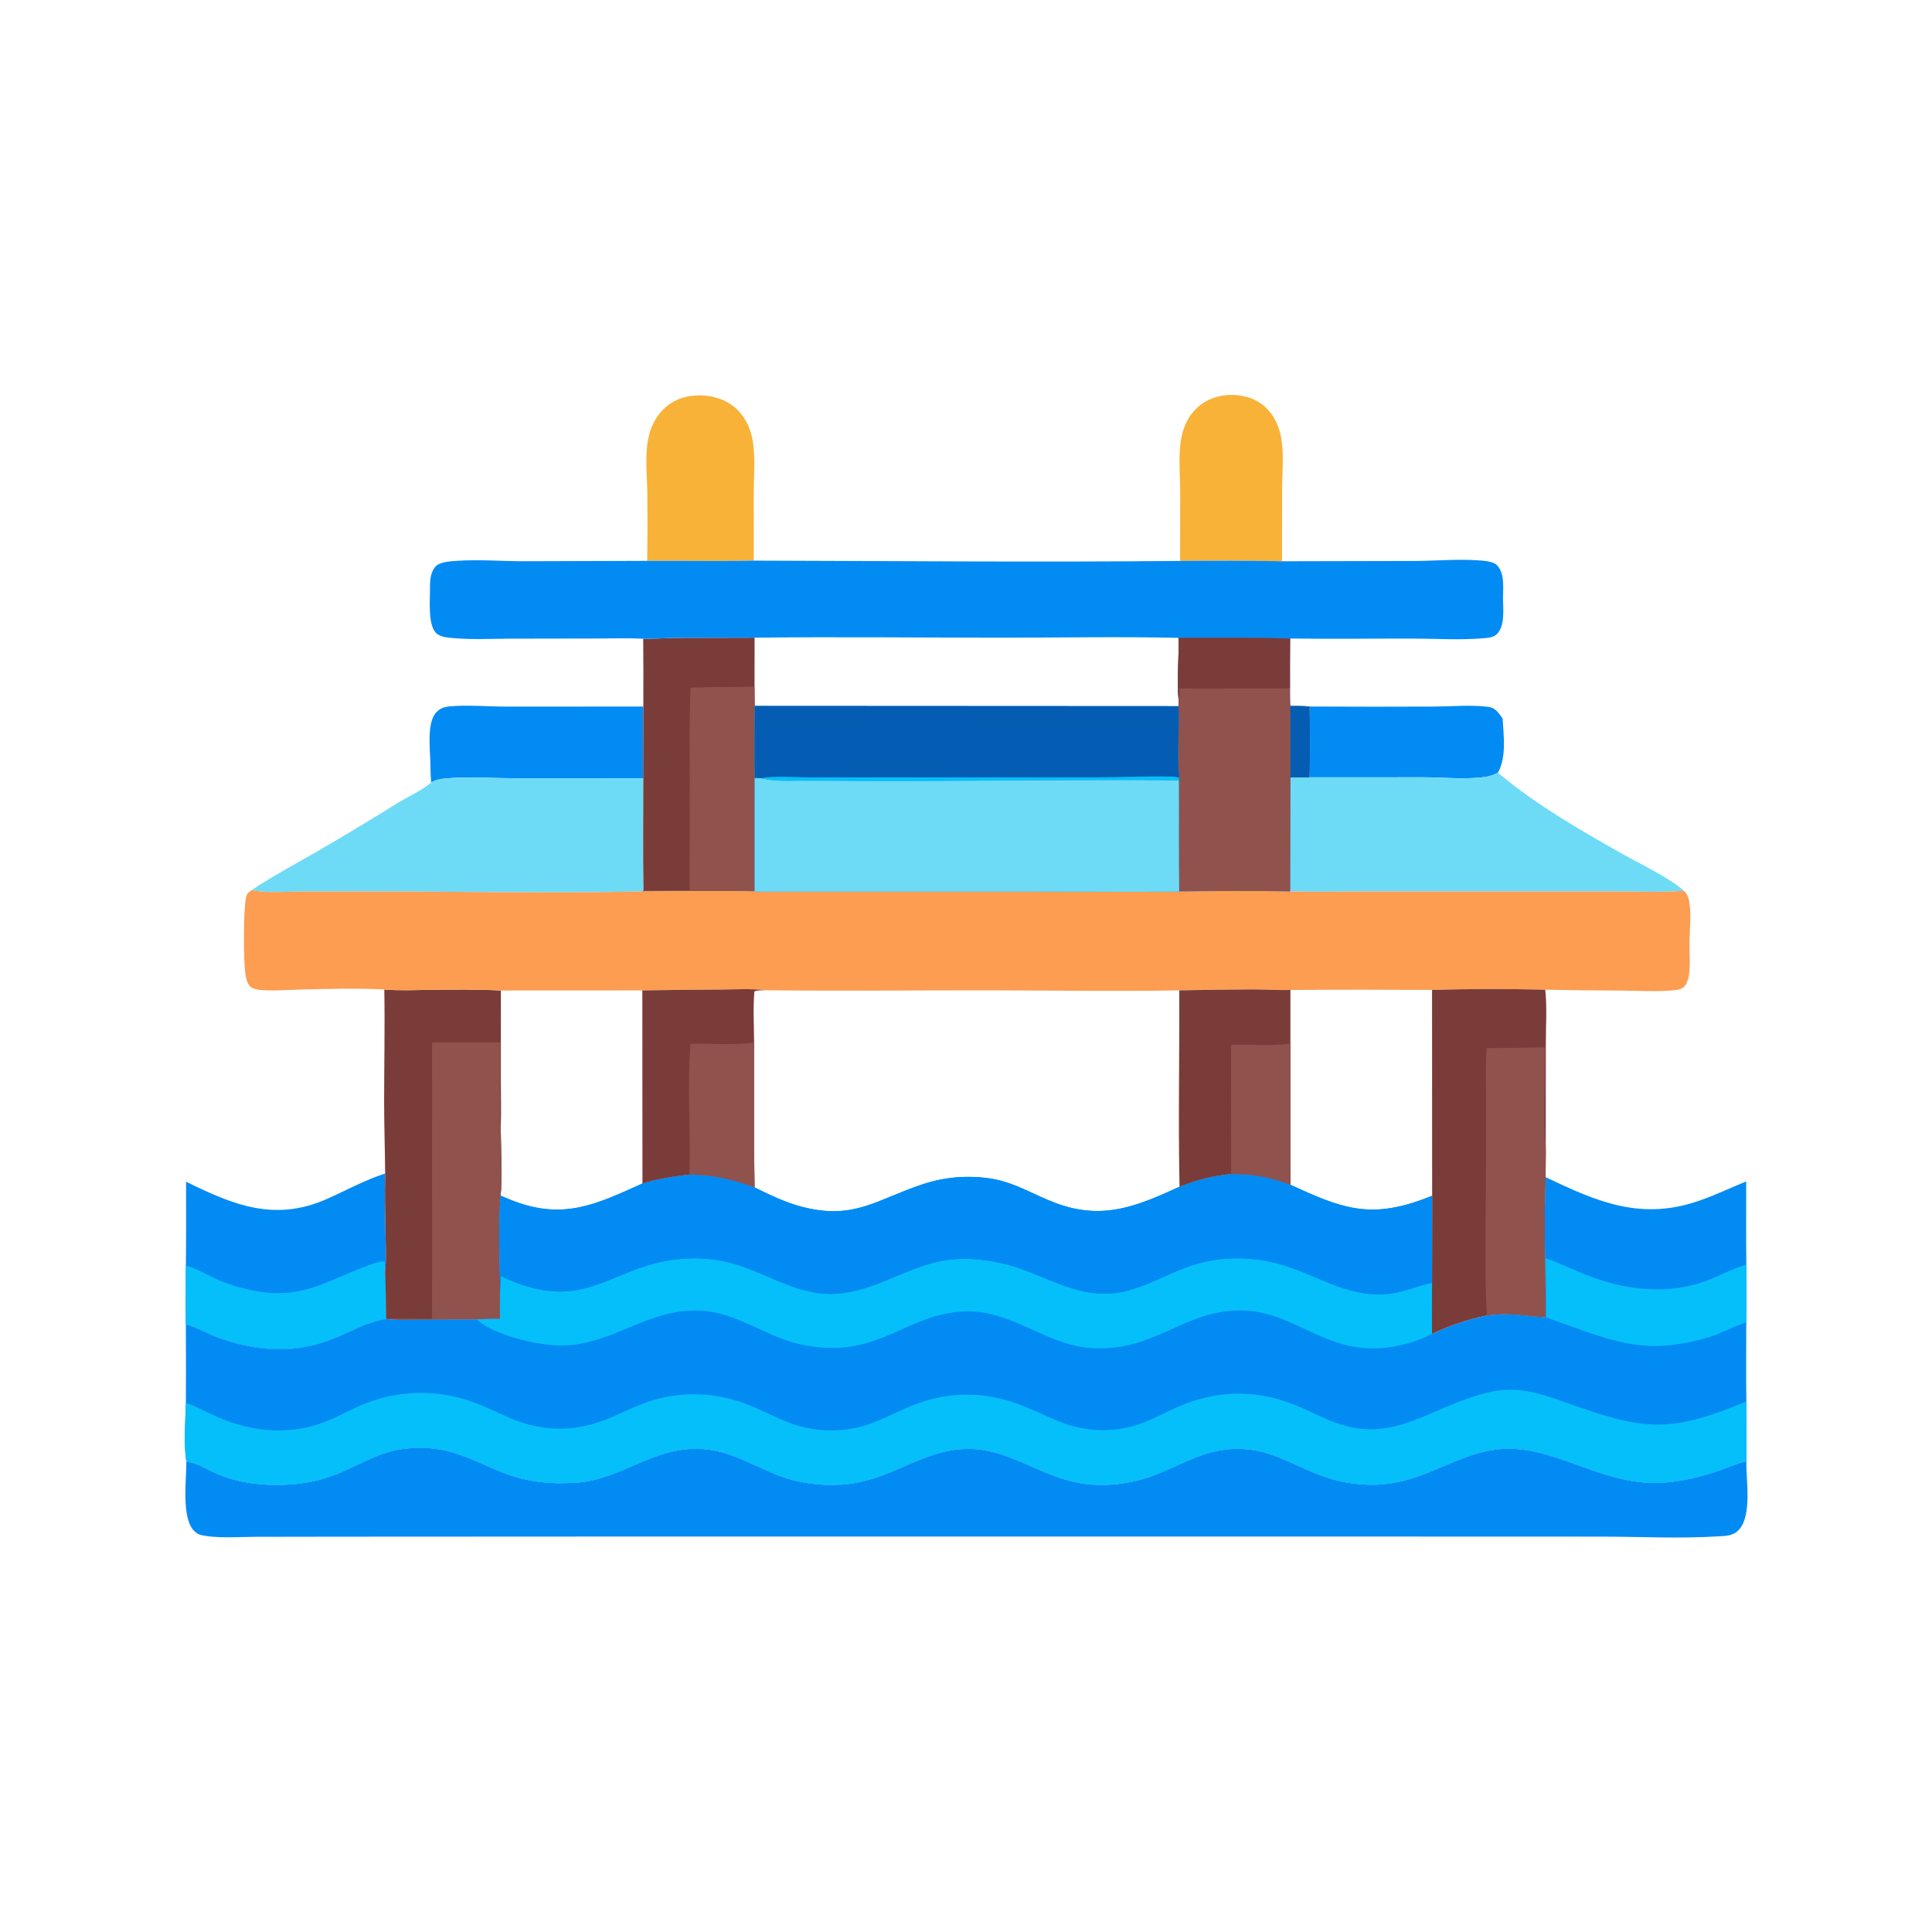 <svg width="1024" height="1024" viewBox="0 0 1024 1024" fill="none" xmlns="http://www.w3.org/2000/svg">
<path d="M694.008 374.466C715.935 374.59 737.861 374.6 759.788 374.496C768.664 374.476 780.673 373.43 789.193 374.722C790.808 374.967 792.164 375.734 793.313 376.885C794.514 378.106 795.558 379.45 796.443 380.918C796.929 390.282 798.579 400.965 793.941 409.546C790.444 411.444 787.321 411.897 783.415 412.209C773.929 412.968 764.256 412.029 754.737 411.985L693.933 412.001C694.598 399.298 694.307 387.15 694.008 374.466Z" fill="#038BF4"/>
<path d="M228.507 414.791C228.226 410.986 228.152 407.177 228.069 403.364C227.917 396.368 226.168 382.545 231.445 377.333C233.412 375.389 235.389 374.704 238.088 374.416C246.629 373.506 259.607 374.523 268.777 374.519L340.976 374.482L340.893 412.518L271.864 412.481C259.933 412.449 247.934 411.533 236.027 412.617C233.283 412.867 230.856 413.255 228.507 414.791Z" fill="#038BF4"/>
<path d="M625.488 297.307L625.523 259.867C625.471 250.276 624.277 239.753 626.493 230.366C627.702 225.245 630.119 220.475 633.864 216.732C639.088 211.512 646.304 209.119 653.599 209.31C660.4 209.487 666.942 211.828 671.717 216.813C675.418 220.677 677.714 225.661 678.813 230.858C680.705 239.803 679.618 249.991 679.558 259.117L679.51 297.485C661.546 297.074 643.46 297.171 625.488 297.307Z" fill="#F8B238"/>
<path d="M343.044 297.265C343.204 285.376 343.223 273.488 343.1 261.599C342.988 251.781 341.624 240.949 343.842 231.321C345.093 225.887 347.67 220.847 351.641 216.895C356.945 211.615 364.192 209.348 371.551 209.555C378.96 209.764 386.125 212.284 391.345 217.721C395.133 221.666 397.469 226.672 398.618 231.978C400.587 241.071 399.548 251.358 399.499 260.63L399.523 297.147C380.713 297.521 361.861 297.144 343.044 297.265Z" fill="#F8B238"/>
<path d="M204.144 621.968C203.862 632.549 204.147 643.153 204.335 653.735C204.456 660.476 204.809 667.493 204.114 674.209C204.548 682.51 204.384 690.754 204.648 699.043C193.404 700.975 184.519 706.678 174.013 710.546C154.296 717.806 134.174 715.848 114.763 708.64C109.463 706.672 103.839 703.356 98.497 701.957C98.379 691.552 98.504 681.13 98.51 670.724C98.743 655.936 98.577 641.122 98.624 626.331C123.853 638.766 145.726 647.71 173.32 635.445C183.657 630.85 193.323 625.499 204.144 621.968Z" fill="#038BF4"/>
<path d="M98.51 670.724C98.663 670.766 98.817 670.806 98.969 670.851C104.153 672.376 108.987 675.285 113.871 677.57C119.964 680.421 126.967 682.529 133.547 683.883C159.1 689.143 171.335 679.704 193.445 671.389C196.542 670.224 200.503 668.463 203.85 668.502C204.4 670.356 203.93 672.291 204.114 674.209C204.548 682.51 204.384 690.754 204.648 699.043C193.404 700.975 184.519 706.678 174.013 710.546C154.296 717.806 134.174 715.848 114.763 708.64C109.463 706.672 103.839 703.356 98.497 701.957C98.379 691.552 98.504 681.13 98.51 670.724Z" fill="#05BFFA"/>
<path d="M340.909 338.547C346.953 338.676 353.048 338.143 359.101 338.077L399.959 337.983L399.915 363.935L399.998 374.167C399.996 386.9 399.749 399.683 400.02 412.409L400.002 472.478C380.177 472.052 360.25 472.4 340.42 472.453L340.956 471.915C340.732 452.127 340.911 432.309 340.893 412.518L340.976 374.482C341.04 362.503 341.018 350.525 340.909 338.547Z" fill="#7A3C39"/>
<path d="M366.012 364.494C377.294 364.014 388.622 364.204 399.915 363.935L399.998 374.167C399.996 386.9 399.749 399.683 400.02 412.409L400.002 472.478C380.177 472.052 360.25 472.4 340.42 472.453L340.956 471.915L365.517 471.888L365.614 411.876C365.581 396.079 365.292 380.281 366.012 364.494Z" fill="#90524D"/>
<path d="M228.507 414.791C230.856 413.255 233.283 412.867 236.027 412.617C247.934 411.533 259.933 412.449 271.864 412.481L340.893 412.518C340.911 432.309 340.732 452.127 340.956 471.915L340.42 472.453C292.931 473.528 245.245 472.508 197.736 472.471L158.83 472.543C150.634 472.579 141.418 473.396 133.368 471.812C144.389 464.414 156.059 458.219 167.552 451.607C181.868 443.296 196.054 434.769 210.109 426.026C216.062 422.291 223.121 419.267 228.507 414.791Z" fill="#6DDBF6"/>
<path d="M793.941 409.546C813.702 426.274 837.135 439.725 859.634 452.439C869.385 457.949 884.277 464.921 892.537 472.107C881.305 472.991 869.857 472.536 858.594 472.503L806.812 472.477L725.134 472.475C711.403 472.475 697.553 472.851 683.834 472.44L683.939 412.02L693.933 412.001L754.737 411.985C764.256 412.029 773.929 412.968 783.415 412.209C787.321 411.897 790.444 411.444 793.941 409.546Z" fill="#6DDBF6"/>
<path d="M203.69 524.444C211.752 525.124 220.024 524.738 228.108 524.621C240.624 524.441 252.987 524.319 265.491 524.987L340.45 524.951L340.507 627.278C316.379 638.123 299.056 646.729 272.267 636.568C269.923 635.654 267.599 634.691 265.295 633.679C264.082 649.661 264.793 667.654 265.101 683.758C264.967 688.852 264.93 693.947 264.991 699.042C260.965 699.104 256.829 698.971 252.825 699.374L222.921 699.462C217.059 699.474 210.947 699.799 205.123 699.118L204.648 699.043C204.384 690.754 204.548 682.51 204.114 674.209C204.809 667.493 204.456 660.476 204.335 653.735C204.147 643.153 203.862 632.549 204.144 621.968C204.037 609.335 203.597 596.719 203.596 584.083C203.595 564.215 204.043 544.307 203.69 524.444ZM265.491 524.987L265.463 572.552C265.466 581.032 265.74 589.612 265.394 598.082C265.476 607.348 266.442 625.059 265.295 633.679C267.599 634.691 269.923 635.654 272.267 636.568C299.056 646.729 316.379 638.123 340.507 627.278L340.45 524.951L265.491 524.987Z" fill="#7A3C39"/>
<path d="M229.008 552.512L265.2 552.449L265.104 580.602C265.091 586.368 264.786 592.351 265.394 598.082C265.476 607.348 266.442 625.059 265.295 633.679C264.082 649.661 264.793 667.654 265.101 683.758C264.967 688.852 264.93 693.947 264.991 699.042C260.965 699.104 256.829 698.971 252.825 699.374L222.921 699.462C217.059 699.474 210.947 699.799 205.123 699.118C212.979 698.532 221.133 698.991 229.019 699.036L229.008 552.512Z" fill="#90524D"/>
<path d="M98.777 774.642C98.929 774.66 99.081 774.675 99.233 774.697C104.763 775.503 110.416 779.148 115.546 781.37C123.573 784.846 132.546 786.427 141.242 786.898C152.469 787.504 164.273 786.375 174.913 782.592C194.75 775.54 202.491 766.417 226.015 767.455C241.559 768.141 253.106 775.25 267.148 780.729C279.507 785.552 292.196 786.761 305.354 785.848C329.451 784.177 345.321 767.205 370.454 767.919C386.248 768.367 397.676 776.105 411.806 781.697C422.618 785.976 433.969 787.511 445.546 786.898C471.749 785.512 488.313 768.076 512.985 767.938C537.339 767.802 554.031 785.698 580.081 786.933C591.566 787.478 602.467 785.633 613.151 781.385C626.969 775.89 638.764 768.393 654.197 767.916C672.206 767.36 683.79 775.833 699.671 781.862C701.477 782.544 703.306 783.158 705.157 783.705C707.008 784.252 708.876 784.731 710.762 785.141C712.648 785.551 714.547 785.892 716.458 786.163C718.369 786.434 720.287 786.635 722.213 786.765C752.991 789.086 770.708 769.361 796.85 767.933C824.44 766.426 848.91 787.187 879.733 785.924C891.098 785.459 901.964 782.657 912.655 778.927C916.741 777.502 921.418 775.23 925.631 774.517C925.408 784.375 928.622 802.439 922.01 810.394C918.867 814.175 914.815 814.048 910.275 814.323C889.877 815.559 868.948 814.458 848.496 814.439L728.885 814.4L356.643 814.382L179.629 814.47L135.596 814.539C127.034 814.551 113.994 815.546 106.022 813.456C104.963 813.179 103.876 812.326 103.093 811.587C95.932 804.82 98.867 784.08 98.777 774.642Z" fill="#038BF4"/>
<path d="M133.368 471.812C141.418 473.396 150.634 472.579 158.83 472.543L197.736 472.471C245.245 472.508 292.931 473.528 340.42 472.453C360.25 472.4 380.177 472.052 400.002 472.478L548.225 472.498C573.808 472.503 599.415 472.967 624.993 472.459C644.573 472.256 664.258 472.045 683.834 472.44C697.553 472.851 711.403 472.475 725.134 472.475L806.812 472.477L858.594 472.503C869.857 472.536 881.305 472.991 892.537 472.107C893.589 473.327 894.52 474.441 894.926 476.032C896.776 483.268 895.501 492.646 895.455 500.088C895.426 504.737 895.83 509.508 895.487 514.139C895.266 517.128 894.647 521.485 892.077 523.447C890.424 524.709 887.074 524.908 885.031 525.044C876.502 525.615 867.691 525.111 859.139 525.019C845.768 524.979 832.397 524.828 819.028 524.565C799.024 524.056 779.021 524.094 759.019 524.679C733.996 524.524 708.973 524.532 683.95 524.702C677.479 524.891 670.89 524.408 664.399 524.398C651.275 524.464 638.152 524.636 625.03 524.913C591.091 525.529 557.045 524.934 523.096 524.904C483.995 524.869 444.853 525.318 405.756 524.865C398.125 523.862 389.72 524.444 382.004 524.492C368.151 524.534 354.3 524.687 340.45 524.951L265.491 524.987C252.987 524.319 240.624 524.441 228.108 524.621C220.024 524.738 211.752 525.124 203.69 524.444C189.038 523.693 174.118 524.132 159.45 524.475C153.377 524.617 147.208 525.121 141.137 524.898C138.644 524.807 134.062 524.626 132.38 522.631C131.007 521.003 130.421 518.491 130.108 516.444C128.959 508.931 129.038 483.835 130.242 476.589C130.684 473.928 131.233 473.303 133.368 471.812Z" fill="#FC9D52"/>
<path d="M679.51 297.485L750.005 297.327C760.858 297.256 771.974 296.274 782.79 296.948C785.673 297.127 791.122 297.368 793.243 299.41C797.446 303.456 796.741 310.806 796.632 316.157C796.507 322.309 798.025 331.379 793.334 336.122C791.462 338.015 788.337 338.101 785.823 338.312C773.449 339.348 760.557 338.468 748.126 338.457C726.684 338.437 705.203 338.732 683.766 338.423C683.696 347.199 683.676 355.975 683.707 364.752C683.753 367.887 683.692 371.065 683.873 374.193C687.234 374.235 690.663 374.149 694.008 374.466C694.307 387.15 694.598 399.298 693.933 412.001L683.939 412.02L683.834 472.44C664.258 472.045 644.573 472.256 624.993 472.459C599.415 472.967 573.808 472.503 548.225 472.498L400.002 472.478L400.02 412.409C399.749 399.683 399.996 386.9 399.998 374.167L399.915 363.935L399.959 337.983L359.101 338.077C353.048 338.143 346.953 338.676 340.909 338.547C332.559 338.114 324.055 338.427 315.69 338.425L270.16 338.501C260.248 338.564 249.996 339.089 240.131 338.188C237.293 337.929 233.571 337.697 231.367 335.736C226.58 331.474 228.001 317.796 227.916 311.267C227.864 307.368 228.247 302.757 231.24 299.895C233.43 297.801 238.977 297.478 241.923 297.271C253.508 296.454 265.312 297.432 276.927 297.471L343.044 297.265C361.861 297.144 380.713 297.521 399.523 297.147C474.824 297.335 550.196 298.041 625.488 297.307C643.46 297.171 661.546 297.074 679.51 297.485ZM399.959 337.983L399.915 363.935L399.998 374.167L624.603 374.282L624.672 370.881C623.615 360.21 625.023 348.865 624.614 338.078C592.931 337.352 561.356 338.006 529.682 337.988C486.455 337.962 443.18 337.475 399.959 337.983Z" fill="#038BF4"/>
<path d="M624.614 338.078C644.287 338.184 664.11 337.834 683.766 338.423C683.696 347.199 683.676 355.975 683.707 364.752C683.753 367.887 683.692 371.065 683.873 374.193C687.234 374.235 690.663 374.149 694.008 374.466C694.307 387.15 694.598 399.298 693.933 412.001L683.939 412.02L683.834 472.44C664.258 472.045 644.573 472.256 624.993 472.459C624.682 452.851 624.933 433.199 624.815 413.586L625.011 412.2C623.537 399.4 625.29 386.979 624.603 374.282L624.672 370.881C623.615 360.21 625.023 348.865 624.614 338.078Z" fill="#90524D"/>
<path d="M683.873 374.193C687.234 374.235 690.663 374.149 694.008 374.466C694.307 387.15 694.598 399.298 693.933 412.001L683.939 412.02C683.959 399.422 684.163 386.786 683.873 374.193Z" fill="#045DB3"/>
<path d="M624.614 338.078C644.287 338.184 664.11 337.834 683.766 338.423C683.696 347.199 683.676 355.975 683.707 364.752C675.02 365.164 666.266 364.896 657.568 364.933C646.779 364.979 635.898 365.277 625.12 364.817C625.122 366.737 625.45 369.129 624.672 370.881C623.615 360.21 625.023 348.865 624.614 338.078Z" fill="#7A3C39"/>
<path d="M399.998 374.167L624.603 374.282C625.29 386.979 623.537 399.4 625.011 412.2L624.815 413.586C570.596 413.06 516.307 414.076 462.074 413.93L428.04 413.771C420.081 413.706 410.967 414.471 403.249 412.437L400.02 412.409C399.749 399.683 399.996 386.9 399.998 374.167Z" fill="#045DB3"/>
<path d="M403.249 412.437C410.929 411.141 419.861 411.99 427.704 411.99L476.847 411.993L581.337 411.99C594.275 411.987 607.364 411.318 620.269 411.61C621.848 411.646 623.49 411.776 625.011 412.2L624.815 413.586C570.596 413.06 516.307 414.076 462.074 413.93L428.04 413.771C420.081 413.706 410.967 414.471 403.249 412.437Z" fill="#05BFFA"/>
<path d="M400.02 412.409L403.249 412.437C410.967 414.471 420.081 413.706 428.04 413.771L462.074 413.93C516.307 414.076 570.596 413.06 624.815 413.586C624.933 433.199 624.682 452.851 624.993 472.459C599.415 472.967 573.808 472.503 548.225 472.498L400.002 472.478L400.02 412.409Z" fill="#6DDBF6"/>
<path d="M759.019 524.679C779.021 524.094 799.024 524.056 819.028 524.565C819.988 533.767 819.333 543.569 819.326 552.838L819.272 606.389C819.44 612.247 819.136 618.059 819.222 623.901C847.019 637.265 870.24 647.145 901.093 636.24C909.39 633.307 917.368 629.507 925.515 626.195C925.537 640.875 925.39 655.575 925.6 670.252C925.59 680.452 925.728 690.681 925.557 700.878C925.563 714.853 925.403 728.851 925.605 742.824C925.676 753.388 925.685 763.952 925.631 774.517C921.418 775.23 916.741 777.502 912.655 778.927C901.964 782.657 891.098 785.459 879.733 785.924C848.91 787.187 824.44 766.426 796.85 767.933C770.708 769.361 752.991 789.086 722.213 786.765C720.287 786.634 718.369 786.434 716.458 786.163C714.547 785.892 712.648 785.551 710.762 785.141C708.876 784.73 707.008 784.252 705.157 783.705C703.306 783.158 701.477 782.543 699.671 781.862C683.79 775.833 672.206 767.36 654.197 767.916C638.764 768.393 626.969 775.89 613.151 781.385C602.467 785.633 591.566 787.478 580.081 786.933C554.031 785.698 537.339 767.802 512.985 767.938C488.313 768.076 471.749 785.512 445.546 786.898C433.969 787.511 422.618 785.976 411.806 781.697C397.676 776.105 386.248 768.367 370.454 767.919C345.321 767.205 329.451 784.177 305.354 785.848C292.196 786.761 279.507 785.552 267.148 780.729C253.106 775.25 241.559 768.141 226.015 767.455C202.491 766.417 194.75 775.54 174.913 782.592C164.273 786.375 152.469 787.504 141.242 786.898C132.546 786.427 123.573 784.846 115.546 781.37C110.416 779.148 104.763 775.503 99.233 774.697C99.081 774.675 98.929 774.66 98.777 774.642C97.196 764.772 98.284 753.635 98.52 743.624C98.589 729.735 98.581 715.846 98.497 701.957C103.839 703.356 109.463 706.672 114.763 708.64C134.174 715.848 154.296 717.806 174.013 710.546C184.519 706.678 193.404 700.975 204.648 699.043L205.123 699.118C210.947 699.799 217.059 699.474 222.921 699.462L252.825 699.374C256.829 698.971 260.965 699.104 264.991 699.042C264.93 693.947 264.967 688.852 265.101 683.758C264.793 667.654 264.082 649.661 265.295 633.679C267.599 634.691 269.923 635.654 272.267 636.568C299.056 646.729 316.379 638.123 340.507 627.278L340.45 524.951C354.3 524.687 368.151 524.534 382.004 524.492C389.72 524.444 398.125 523.862 405.756 524.865C444.853 525.318 483.995 524.869 523.096 524.904C557.045 524.934 591.091 525.529 625.03 524.913C638.152 524.636 651.275 524.464 664.399 524.398C670.89 524.408 677.479 524.891 683.95 524.702C708.973 524.533 733.996 524.525 759.019 524.679ZM625.03 524.913C591.091 525.529 557.045 524.934 523.096 524.904C483.995 524.869 444.853 525.318 405.756 524.865C398.125 523.862 389.72 524.444 382.004 524.492C368.151 524.534 354.3 524.687 340.45 524.951L340.507 627.278C348.694 624.77 356.954 623.54 365.424 622.533C377.554 622.515 388.682 625.13 399.962 629.366C408.207 633.405 416.346 637.385 425.29 639.69C452.839 646.792 464.761 635.663 489.245 627.612C490.707 627.129 492.182 626.691 493.671 626.298C495.159 625.905 496.658 625.556 498.167 625.253C499.676 624.95 501.194 624.692 502.719 624.48C504.244 624.268 505.773 624.102 507.308 623.982C508.843 623.862 510.38 623.788 511.919 623.761C513.458 623.734 514.997 623.753 516.536 623.818C518.074 623.883 519.609 623.995 521.14 624.152C522.671 624.31 524.197 624.514 525.716 624.763C538.078 626.835 548.217 633.437 559.761 637.718C584.576 646.922 602.687 639.275 625.178 628.99C634.113 625.479 642.969 623.136 652.538 622.283C663.1 621.899 674.151 624.131 683.967 627.969L683.949 553.105L683.95 524.702C677.479 524.891 670.89 524.408 664.399 524.398C651.275 524.464 638.152 524.636 625.03 524.913ZM759.019 524.679C733.996 524.525 708.973 524.533 683.95 524.702L683.949 553.105L683.967 627.969C710.353 640.061 725.426 646.307 754.337 635.595C755.921 635.008 757.514 634.433 759.067 633.768L759.003 679.918C758.935 688.945 758.933 697.973 758.996 707C763.623 704.783 768.368 702.858 773.232 701.227C778.096 699.596 783.042 698.271 788.07 697.25C799.865 695.422 807.755 697.52 819.125 698.13C819.3 673.457 818.08 648.541 819.222 623.901C819.136 618.059 819.44 612.247 819.272 606.389L819.326 552.838C819.333 543.569 819.988 533.767 819.028 524.565C799.024 524.056 779.021 524.094 759.019 524.679Z" fill="#038BF4"/>
<path d="M819.206 666.899C826.669 669.452 833.665 673.013 841.007 675.853C860.261 683.3 880.755 686.192 900.792 680.106C909.138 677.571 916.669 672.956 924.985 670.433L925.6 670.252C925.59 680.452 925.728 690.681 925.557 700.878C918.834 702.899 912.609 706.709 905.789 708.728C869.575 719.445 852.756 709.684 819.482 698.303C819.513 687.834 819.421 677.366 819.206 666.899Z" fill="#05BFFA"/>
<path d="M265.427 676.358C313.002 699.134 324.623 667.223 367.487 666.928C376.446 666.866 384.629 668.246 393.103 671.144C409.907 676.89 424.955 687.03 443.556 685.698C468.199 683.933 485.644 666.487 512.51 667.226C514.857 667.288 517.199 667.438 519.535 667.677C521.871 667.916 524.195 668.242 526.507 668.656C528.818 669.07 531.111 669.571 533.384 670.158C535.658 670.745 537.906 671.417 540.129 672.174C555.989 677.625 570.256 686.419 587.652 685.656C602.188 685.018 614.932 676.91 628.263 671.928C630.509 671.078 632.79 670.334 635.105 669.697C637.42 669.06 639.76 668.531 642.125 668.112C644.489 667.693 646.868 667.384 649.261 667.187C651.654 666.99 654.052 666.904 656.453 666.93C665.997 666.987 675.161 668.709 684.15 671.887C701.579 678.05 716.358 687.719 735.745 685.82C743.538 685.056 750.761 681.697 758.366 680.051L759.003 679.918C758.935 688.945 758.933 697.973 758.996 707C753.009 710.268 745.837 712.366 739.15 713.603C702.772 720.329 686.776 693.421 655.368 694.601C625.731 695.714 610.59 716.992 577.734 714.45C553.929 712.609 536.578 694.468 511.873 695.077C483.805 695.77 468.22 715.857 438.319 714.381C430.676 714.003 423.074 712.725 415.869 710.111C399.645 704.225 386.256 694.412 368.118 694.579C342.273 694.817 324.868 712.089 299.347 713.107C286.6 713.615 262.173 708.038 252.825 699.374C256.829 698.971 260.965 699.104 264.991 699.042C264.93 693.946 264.967 688.852 265.101 683.758C265.468 681.359 265.362 678.787 265.427 676.358Z" fill="#05BFFA"/>
<path d="M759.019 524.679C779.021 524.094 799.024 524.056 819.028 524.565C819.988 533.767 819.333 543.569 819.326 552.838L819.272 606.389C819.44 612.247 819.136 618.059 819.222 623.901C818.08 648.541 819.3 673.457 819.125 698.13C807.755 697.52 799.865 695.422 788.07 697.25C783.042 698.271 778.096 699.596 773.232 701.227C768.368 702.858 763.623 704.783 758.996 707C758.933 697.973 758.935 688.945 759.003 679.918L759.067 633.768C757.514 634.433 755.921 635.008 754.337 635.595C725.426 646.307 710.353 640.061 683.967 627.969L683.949 553.105L683.95 524.702C708.973 524.533 733.996 524.525 759.019 524.679ZM683.95 524.702L683.949 553.105L683.967 627.969C710.353 640.061 725.426 646.307 754.337 635.595C755.921 635.008 757.514 634.433 759.067 633.768L759.019 524.679C733.996 524.525 708.973 524.533 683.95 524.702Z" fill="#7A3C39"/>
<path d="M818.884 555.074C819.159 563.029 817.912 602.791 819.272 606.389C819.44 612.247 819.136 618.059 819.222 623.901C818.08 648.541 819.3 673.457 819.125 698.13C807.755 697.52 799.865 695.422 788.07 697.25C786.674 670.26 787.598 643.053 787.645 616.023L787.648 578.541C787.641 570.888 787.394 563.155 787.893 555.52C798.226 555.53 808.556 555.381 818.884 555.074Z" fill="#90524D"/>
<path d="M652.538 622.283C663.1 621.899 674.151 624.131 683.967 627.969C710.353 640.061 725.426 646.307 754.337 635.595C755.921 635.008 757.514 634.433 759.067 633.768L759.003 679.918L758.366 680.051C750.761 681.697 743.538 685.056 735.745 685.82C716.358 687.719 701.579 678.05 684.15 671.887C675.161 668.709 665.997 666.987 656.453 666.93C654.052 666.904 651.654 666.99 649.261 667.187C646.868 667.384 644.489 667.693 642.125 668.112C639.76 668.531 637.42 669.06 635.105 669.697C632.79 670.334 630.509 671.078 628.263 671.928C614.932 676.91 602.188 685.018 587.652 685.656C570.256 686.419 555.989 677.625 540.129 672.174C537.906 671.417 535.658 670.745 533.384 670.158C531.111 669.571 528.818 669.07 526.507 668.656C524.195 668.242 521.871 667.916 519.535 667.677C517.199 667.438 514.857 667.288 512.51 667.226C485.644 666.487 468.199 683.933 443.556 685.698C424.955 687.03 409.907 676.89 393.103 671.144C384.629 668.246 376.446 666.866 367.487 666.928C324.623 667.223 313.002 699.134 265.427 676.358C265.362 678.787 265.468 681.359 265.101 683.758C264.793 667.654 264.082 649.661 265.295 633.679C267.599 634.691 269.923 635.654 272.267 636.568C299.056 646.729 316.379 638.123 340.507 627.278C348.694 624.77 356.954 623.54 365.424 622.533C377.554 622.515 388.682 625.13 399.962 629.366C408.207 633.405 416.346 637.385 425.29 639.69C452.839 646.792 464.761 635.663 489.245 627.612C490.707 627.129 492.182 626.691 493.671 626.298C495.159 625.905 496.658 625.556 498.167 625.253C499.676 624.95 501.194 624.692 502.719 624.48C504.244 624.268 505.773 624.102 507.308 623.982C508.843 623.862 510.38 623.788 511.919 623.761C513.458 623.734 514.997 623.753 516.536 623.818C518.074 623.883 519.609 623.995 521.14 624.152C522.671 624.31 524.197 624.514 525.716 624.763C538.078 626.835 548.217 633.437 559.761 637.718C584.576 646.922 602.687 639.275 625.178 628.99C634.113 625.479 642.969 623.136 652.538 622.283Z" fill="#038BF4"/>
<path d="M98.52 743.624C104.404 745.562 110.075 748.837 115.792 751.288C133.976 759.085 153.848 760.879 172.519 753.523C179.817 750.647 186.624 746.641 193.918 743.748C195.034 743.314 196.159 742.905 197.293 742.521C198.426 742.137 199.568 741.779 200.718 741.446C201.868 741.113 203.025 740.806 204.189 740.525C205.352 740.244 206.522 739.988 207.697 739.759C208.872 739.529 210.051 739.327 211.235 739.15C212.419 738.973 213.606 738.823 214.797 738.699C215.988 738.575 217.181 738.478 218.376 738.408C219.571 738.337 220.767 738.293 221.964 738.276C223.161 738.258 224.358 738.268 225.555 738.304C226.752 738.34 227.947 738.402 229.14 738.492C230.334 738.58 231.525 738.696 232.714 738.839C233.903 738.981 235.088 739.15 236.269 739.345C237.45 739.54 238.626 739.761 239.797 740.009C240.968 740.257 242.134 740.531 243.293 740.83C244.452 741.129 245.603 741.455 246.748 741.806C247.893 742.157 249.029 742.533 250.157 742.934C257.047 745.338 263.609 748.707 270.31 751.584C286.868 758.692 303.706 759.117 320.545 752.627C327.02 750.132 333.206 746.923 339.658 744.373C340.749 743.94 341.849 743.533 342.958 743.15C344.067 742.768 345.185 742.411 346.31 742.081C347.436 741.75 348.569 741.445 349.708 741.167C350.848 740.888 351.994 740.636 353.145 740.411C354.296 740.185 355.452 739.985 356.613 739.813C357.773 739.641 358.937 739.496 360.104 739.377C361.271 739.258 362.441 739.166 363.612 739.101C364.783 739.036 365.956 738.998 367.129 738.987C368.302 738.976 369.475 738.992 370.648 739.036C371.82 739.078 372.991 739.148 374.16 739.246C375.329 739.342 376.496 739.466 377.659 739.618C378.823 739.768 379.983 739.946 381.138 740.15C382.293 740.355 383.443 740.586 384.588 740.843C385.733 741.1 386.871 741.383 388.002 741.693C389.134 742.003 390.258 742.339 391.374 742.7C392.49 743.061 393.597 743.448 394.696 743.861C401.875 746.513 408.691 750.085 415.74 753.054C416.681 753.46 417.632 753.842 418.592 754.201C419.552 754.56 420.52 754.895 421.497 755.207C422.474 755.518 423.457 755.805 424.448 756.069C425.439 756.332 426.435 756.571 427.438 756.785C428.44 756.999 429.447 757.188 430.459 757.353C431.471 757.517 432.486 757.656 433.505 757.771C434.524 757.885 435.544 757.975 436.567 758.04C437.59 758.104 438.614 758.143 439.639 758.157C440.664 758.171 441.689 758.16 442.713 758.124C443.738 758.087 444.761 758.026 445.782 757.939C446.803 757.852 447.822 757.74 448.838 757.604C449.854 757.467 450.866 757.306 451.873 757.119C452.881 756.932 453.884 756.721 454.882 756.486C455.879 756.25 456.87 755.99 457.855 755.705C458.84 755.42 459.817 755.111 460.787 754.779C461.756 754.446 462.717 754.09 463.669 753.71C470.038 751.231 476.107 747.972 482.443 745.387C501.851 737.47 520.481 737.072 540.113 744.377C547.077 746.968 553.752 750.283 560.613 753.128C575.755 759.406 592.091 759.735 607.285 753.524C613.915 750.813 620.198 747.302 626.844 744.614C646.561 736.637 666.245 736.745 685.991 744.519C692.343 747.02 698.404 750.243 704.714 752.85C735.931 765.748 753.644 748.804 781.792 739.964C787.625 738.132 793.745 736.606 799.893 736.562C810.168 736.486 819.905 739.789 829.462 743.195C871.006 757.996 884.064 760.103 925.605 742.824C925.676 753.388 925.685 763.952 925.631 774.517C921.418 775.23 916.741 777.502 912.655 778.927C901.964 782.657 891.098 785.459 879.733 785.924C848.91 787.187 824.44 766.426 796.85 767.933C770.708 769.361 752.991 789.086 722.213 786.765C720.287 786.634 718.369 786.434 716.458 786.163C714.547 785.892 712.648 785.551 710.762 785.141C708.876 784.73 707.008 784.252 705.157 783.705C703.306 783.158 701.477 782.543 699.671 781.862C683.79 775.833 672.206 767.36 654.197 767.916C638.764 768.393 626.969 775.89 613.151 781.385C602.467 785.633 591.566 787.478 580.081 786.933C554.031 785.698 537.339 767.802 512.985 767.938C488.313 768.076 471.749 785.512 445.546 786.898C433.969 787.511 422.618 785.976 411.806 781.697C397.676 776.105 386.248 768.367 370.454 767.919C345.321 767.205 329.451 784.177 305.354 785.848C292.196 786.761 279.507 785.552 267.148 780.729C253.106 775.25 241.559 768.141 226.015 767.455C202.491 766.417 194.75 775.54 174.913 782.592C164.273 786.375 152.469 787.504 141.242 786.898C132.546 786.427 123.573 784.846 115.546 781.37C110.416 779.148 104.763 775.503 99.233 774.697C99.081 774.675 98.929 774.66 98.777 774.642C97.196 764.772 98.284 753.635 98.52 743.624Z" fill="#05BFFA"/>
<path d="M625.03 524.913C638.152 524.636 651.275 524.464 664.399 524.398C670.89 524.408 677.479 524.891 683.95 524.702L683.949 553.105L683.967 627.969C674.151 624.131 663.1 621.899 652.538 622.283C642.969 623.136 634.113 625.479 625.178 628.99C624.428 594.33 625.205 559.588 625.03 524.913Z" fill="#7A3C39"/>
<path d="M652.502 553.821C662.37 553.461 674.458 554.567 683.949 553.105L683.967 627.969C674.151 624.131 663.1 621.899 652.538 622.283L652.502 553.821Z" fill="#90524D"/>
<path d="M340.45 524.951C354.3 524.687 368.151 524.534 382.004 524.492C389.72 524.444 398.125 523.862 405.756 524.865C403.758 524.899 401.737 524.767 399.843 525.475C399.078 534.381 399.652 543.681 399.695 552.631C399.764 578.195 399.482 603.81 399.962 629.366C388.682 625.13 377.554 622.515 365.424 622.533C356.954 623.54 348.694 624.77 340.507 627.278L340.45 524.951Z" fill="#7A3C39"/>
<path d="M365.971 553.259C376.971 552.984 388.848 554.102 399.695 552.631C399.764 578.195 399.482 603.81 399.962 629.366C388.682 625.13 377.554 622.515 365.424 622.533C366.18 599.54 364.21 576.216 365.971 553.259Z" fill="#90524D"/>
</svg>
